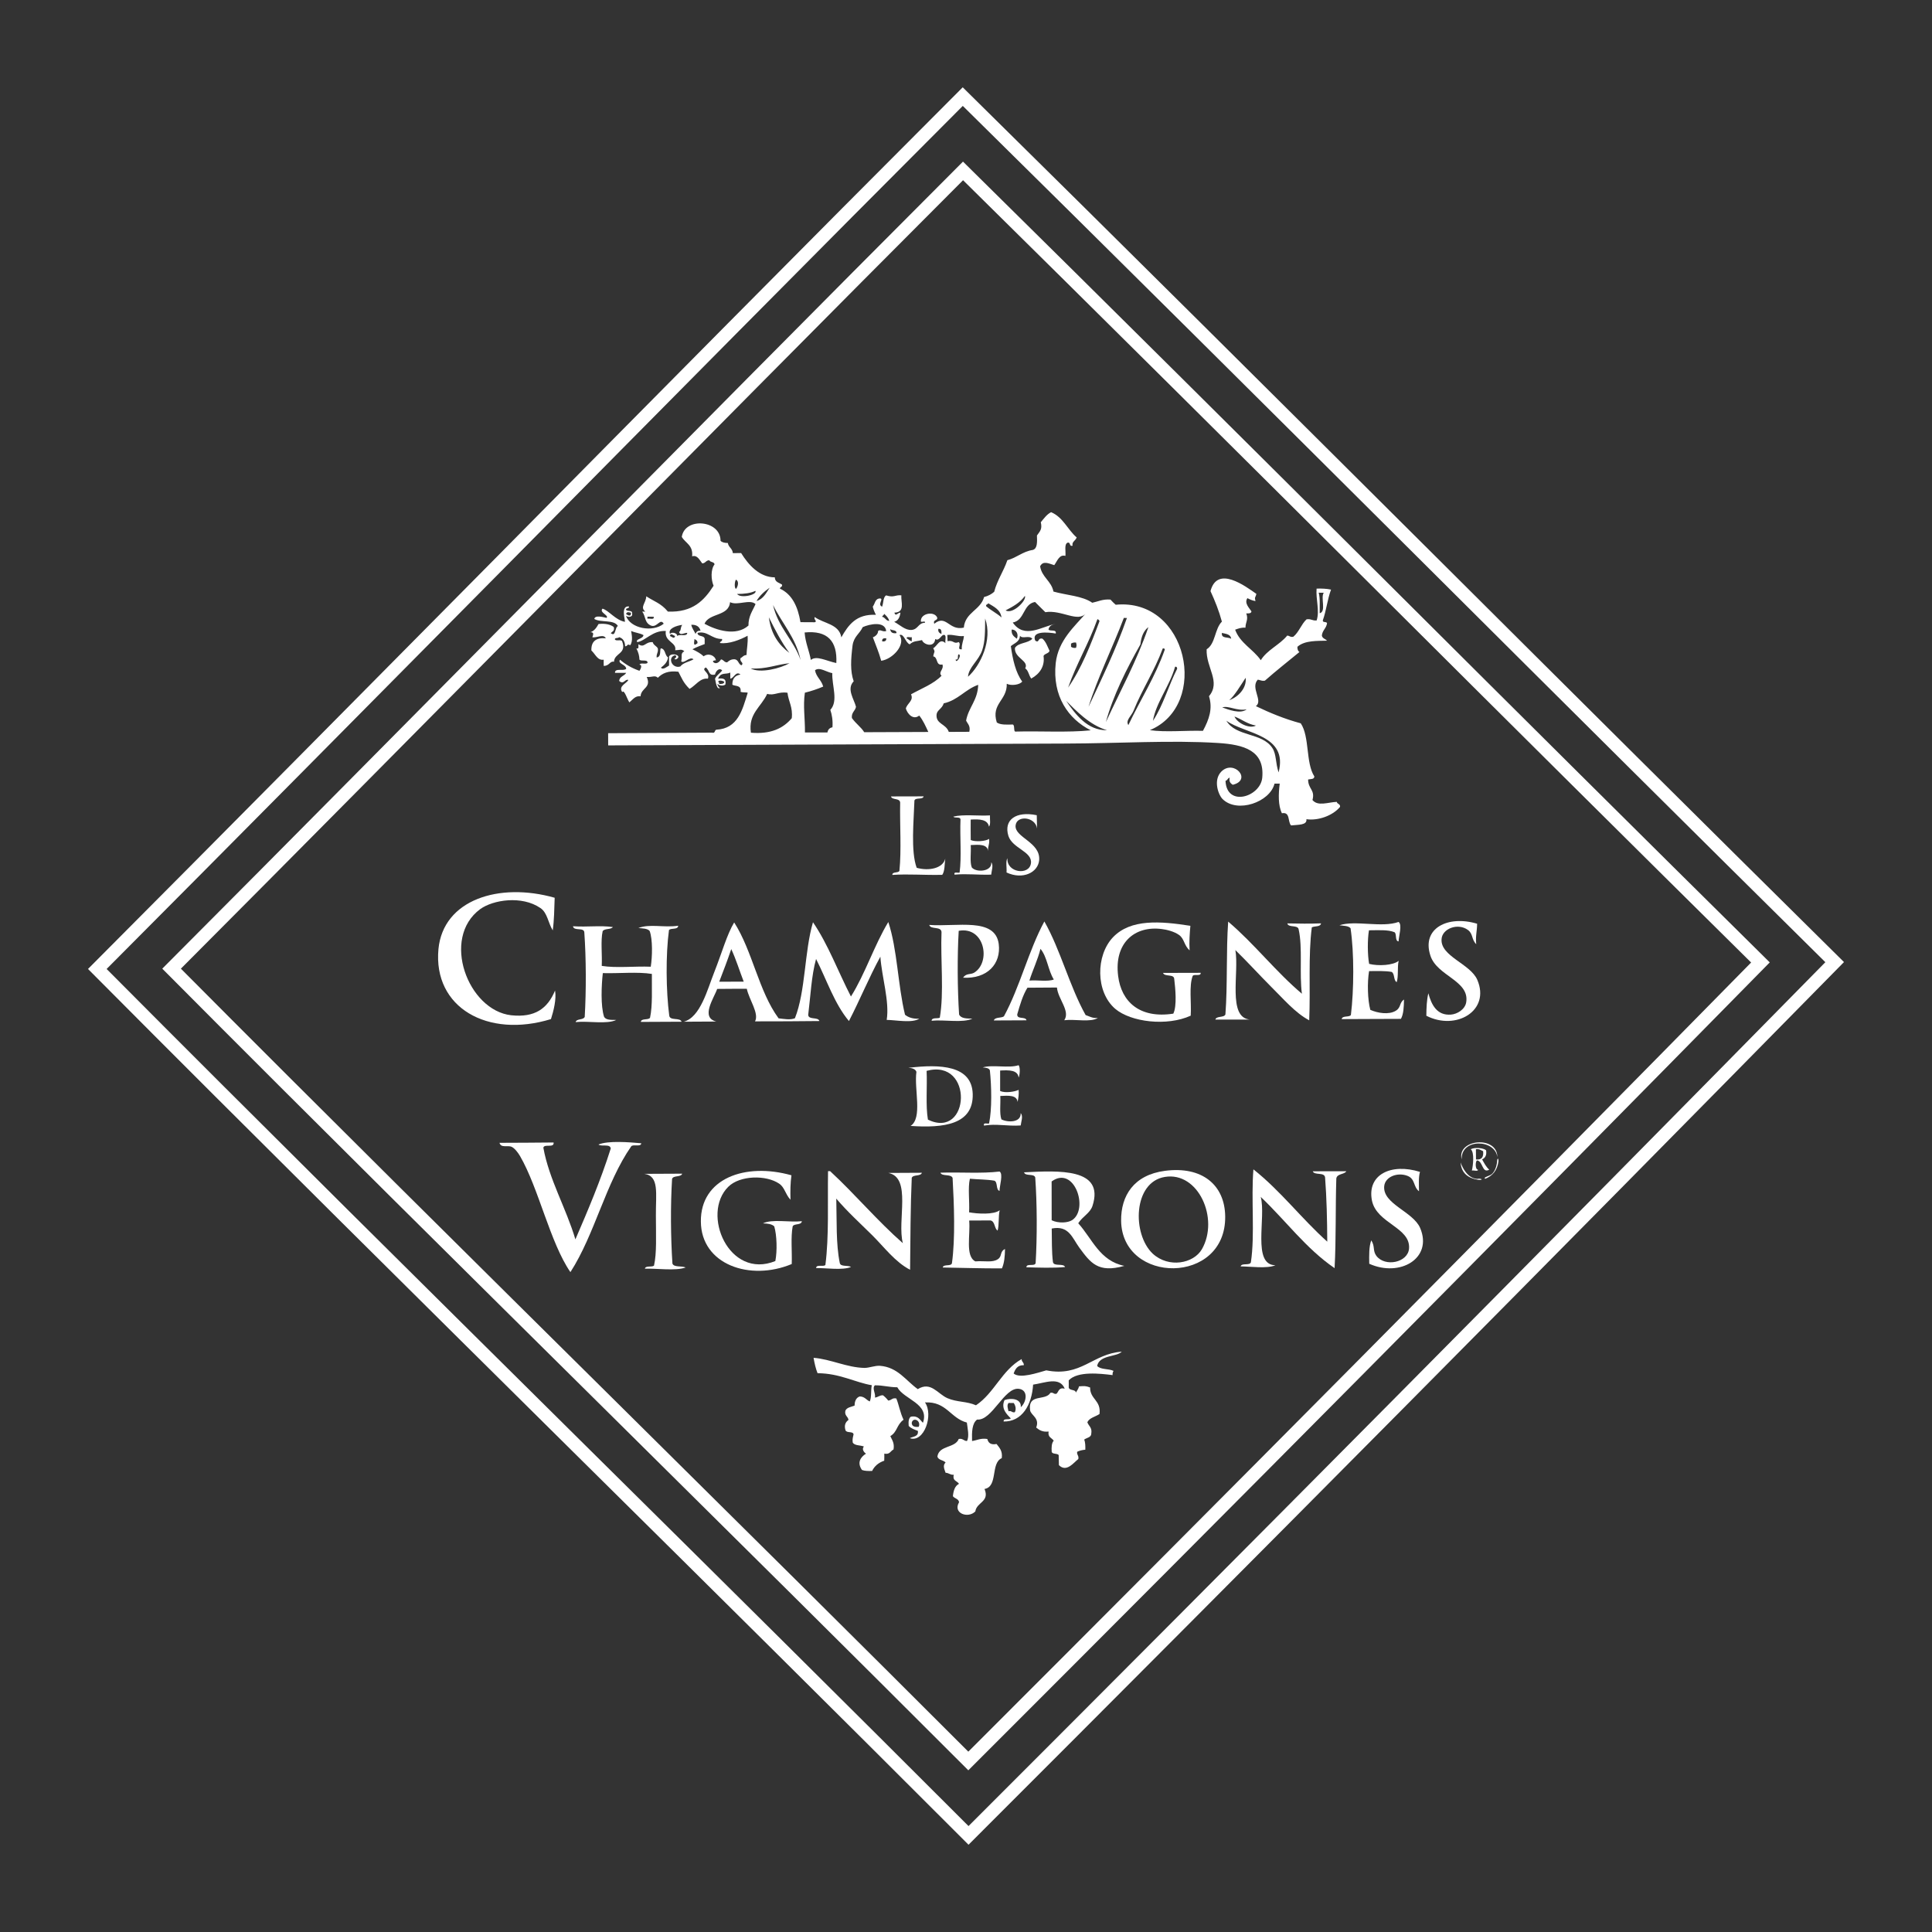 <?xml version="1.0" encoding="utf-8"?>
<!-- Generator: Adobe Illustrator 15.0.0, SVG Export Plug-In . SVG Version: 6.00 Build 0)  -->
<!DOCTYPE svg PUBLIC "-//W3C//DTD SVG 1.1//EN" "http://www.w3.org/Graphics/SVG/1.1/DTD/svg11.dtd">
<svg version="1.1" id="Calque_1" xmlns="http://www.w3.org/2000/svg" xmlns:xlink="http://www.w3.org/1999/xlink" x="0px" y="0px"
	 width="100px" height="100px" viewBox="0 0 100 100" enable-background="new 0 0 100 100" xml:space="preserve">
<rect x="0" y="0" width="100" height="100" fill="#333333" stroke="none"/>
<g>
	<path fill="none" stroke="#FFFFFF" stroke-width="0.683" stroke-miterlimit="10" d="M5.037,50.154
		c6.984-7.009,13.947-14.052,20.914-21.085C33.895,21.035,41.85,12.993,49.832,5c8.064,7.95,16.086,15.933,24.109,23.921
		c6.996,6.972,14.004,13.941,21.021,20.879C79.885,65.134,64.801,80.34,50.131,95c-6.584-6.587-13.195-13.137-19.807-19.68
		C22.016,67.089,13.422,58.586,5.037,50.154z"/>
	<path fill="none" stroke="#FFFFFF" stroke-width="0.683" stroke-miterlimit="10" d="M8.881,50.138
		c6.391-6.409,12.754-12.849,19.129-19.281c7.262-7.347,14.537-14.702,21.836-22.011c7.375,7.272,14.711,14.571,22.047,21.876
		c6.398,6.377,12.807,12.748,19.227,19.095c-13.789,14.023-27.584,27.926-41,41.331c-6.018-6.018-12.066-12.01-18.111-17.994
		C24.41,65.626,16.549,57.852,8.881,50.138z"/>
	<g>
		<path fill="#FFFFFF" d="M56.176,75.036c0.006-0.198-0.002-0.387-0.057-0.525c0.137-0.102,0.369-0.102,0.367-0.32
			c0.049-0.314-0.146-0.383-0.205-0.579c0.113-0.231,0.412-0.277,0.629-0.423c0.09-0.717-0.492-0.755-0.486-1.373
			c-0.238-0.088-0.283-0.075-0.574-0.059c-0.029,0.139-0.109,0.219-0.16,0.322c-0.029-0.179-0.332-0.087-0.373-0.259
			c0-0.124,0.004-0.245,0-0.374c0.463-0.488,1.639-0.35,2.27-0.271c-0.006-0.094,0.008-0.158,0.051-0.217
			c-0.246-0.125-0.674-0.055-0.85-0.258c0.117-0.578,1.018-0.457,1.273-0.738c-1.514,0.108-2.1,1.326-3.906,0.967
			c-0.43,0.119-1.365,0.449-1.689,0.163c0.086-0.23,0.191-0.437,0.525-0.429c0.016-0.152-0.117-0.163-0.109-0.318
			c-1.023,0.57-1.412,1.756-2.365,2.392c-0.494-0.216-0.977-0.151-1.479-0.368c-0.508-0.223-0.855-0.887-1.533-0.468
			c-0.619-0.438-1.031-1.136-1.959-1.207c-0.26-0.017-0.539,0.105-0.793,0.109c-0.91-0.014-1.773-0.46-2.643-0.522
			c0.051,0.291,0.113,0.563,0.207,0.796c1.145,0.005,1.961,0.482,2.807,0.622c-0.055,0.258-0.006,0.621-0.105,0.841
			c-0.18-0.075-0.26-0.261-0.525-0.259c-0.223,0.078-0.26,0.325-0.262,0.474c-0.182,0.071-0.408,0.091-0.477,0.269
			c-0.051,0.261,0.143,0.286,0.162,0.473c-0.172,0.121-0.227,0.299-0.154,0.533c0.059,0.159,0.387,0.035,0.418,0.211
			c-0.027,0.128-0.07,0.237-0.045,0.42c0.088,0.172,0.395,0.135,0.58,0.211c-0.125,0.132,0.006,0.309,0.109,0.369
			c-0.289,0.18-0.475,0.471-0.209,0.844c0.141,0.055,0.32,0.057,0.525,0.051c0.125-0.258,0.34-0.433,0.627-0.53
			c0.006-0.124,0.004-0.245,0.004-0.366c0.293,0.059,0.314-0.138,0.477-0.215c0.057-0.34-0.078-0.491-0.166-0.692
			c0.365-0.212,0.32-0.583,0.684-0.847c-0.189-0.404-0.225-0.726-0.373-1.101c-0.221-0.048-0.242,0.097-0.42,0.108
			c-0.078-0.102-0.164-0.189-0.27-0.273c-0.184-0.008-0.256,0.106-0.416,0.117c0.043-0.23-0.164-0.471-0.006-0.633
			c0.42-0.006,0.738,0.102,1.162,0.101c0.346,0.64,1.678,0.837,1.328,1.839c-0.162-0.152-0.244-0.389-0.633-0.314
			c-0.111,0.088-0.125,0.266-0.105,0.474c0.115,0.13,0.303,0.193,0.475,0.259c0.041,0.308-0.248,0.282-0.416,0.376
			c0.734,0.256,1.238-1.202,0.783-1.851c1.121-0.055,1.316,0.822,2.168,1.043c0.029,0.266,0.141,0.714,0.006,0.955
			c-0.174,0-0.207-0.148-0.426-0.106c-0.188,0.485-1.021,0.317-1.105,0.912c0.049,0.189,0.309,0.174,0.424,0.308
			c-0.162,0.15-0.061,0.348,0,0.53c0.174,0.007,0.236,0.118,0.424,0.104c-0.08,0.324,0.18,0.313,0.27,0.469
			c-0.215,0.109-0.285,0.352-0.316,0.639c0.088,0.127,0.295,0.127,0.32,0.313c-0.338,0.57,0.463,0.861,0.842,0.475
			c0.064-0.485,0.754-0.49,0.475-1.162c0.711-0.118,0.303-1.344,0.893-1.595c0.049-0.378-0.123-0.542-0.27-0.733
			c-0.311,0.063-0.43-0.069-0.479-0.259c-0.338-0.055-0.527,0.068-0.789,0.106c-0.014-0.473-0.002-0.917,0.262-1.111
			c0.773,0.072,1.404-1.677,2.156-1.592c0.52,0.062,0.393,0.705,0.104,0.953c0.043-0.437-0.488-0.498-0.842-0.369
			c-0.201,0.449,0.127,0.739,0.326,0.951c-0.096,0.091-0.391-0.031-0.371,0.158c0.953,0.016,1.461-0.858,1.525-1.909
			c0.6-0.084,1.373-0.435,1.637,0.21c-0.309-0.082-0.309,0.151-0.424,0.261c-0.158,0.04-0.154-0.087-0.318-0.046
			c-0.26,0.438-1.174,0.018-1.051,0.899c0.037,0.265,0.512,0.399,0.316,0.897c0.156,0.129,0.318,0.242,0.643,0.208
			c-0.055,0.299,0.164,0.324,0.264,0.472c-0.113,0.129-0.119,0.341-0.104,0.584c0.049,0.125,0.283,0.063,0.361,0.16
			c0.004,0.17,0.004,0.346,0.012,0.523c0.391,0.385,0.742-0.111,1.004-0.317c0.039-0.183-0.088-0.206-0.059-0.376
			C55.879,75.084,56.006,75.052,56.176,75.036z M47.191,73.644c0.061-0.308,0.492-0.131,0.365,0.206
			C47.352,73.875,47.191,73.834,47.191,73.644z M52.201,73.046c-0.027-0.12-0.102-0.319,0.004-0.429
			c0.084,0.002,0.172,0.002,0.264,0.002c0.09,0.125,0.141,0.307,0.059,0.477C52.363,73.131,52.371,73.002,52.201,73.046z"/>
	</g>
	<path fill="#FFFFFF" d="M69.191,41.504c-0.459,0.02-0.977,0.246-1.258-0.096c0.146-0.53-0.225-0.563-0.225-1.062
		c0.135-0.031,0.322,0,0.322-0.159c-0.453-0.698-0.238-2.059-0.703-2.748c-0.842-0.227-1.596-0.54-2.322-0.889
		c0.389-0.284-0.299-0.947,0.098-1.371c0.125,0.013,0.197,0.085,0.369,0.051c0.576-0.511,1.191-0.99,1.787-1.482
		c-0.074-0.046-0.109-0.13-0.105-0.27c0.379-0.344,1.061-0.3,1.531-0.316c-0.078-0.095-0.24-0.111-0.266-0.268
		c0.027-0.271,0.227-0.367,0.268-0.633c-0.02-0.109-0.238-0.011-0.217-0.156c0.176-0.487,0.238-1.091,0.424-1.587
		c-0.221-0.049-0.475-0.059-0.748-0.052c-0.045,0.563,0.168,1.139,0.004,1.647c-0.227,0.026-0.293-0.098-0.525-0.056
		c-0.273,0.255-0.391,0.664-0.684,0.901c-0.162,0.036-0.193-0.059-0.316-0.059c-0.398,0.485-1.035,0.735-1.367,1.273
		c-0.395-0.573-1.066-0.871-1.328-1.579c0.156-0.055,0.305-0.119,0.535-0.105c0-0.29,0.164-0.411,0.041-0.74
		c0.135,0.005,0.258,0.005,0.268-0.105c-0.098-0.16-0.387-0.418-0.209-0.683c0.123,0.063,0.252,0.126,0.418,0.152
		c-0.061-0.228,0-0.165,0.047-0.373c-0.57-0.399-2.023-1.491-2.375-0.143c0.23,0.499,0.438,1.015,0.59,1.579
		c-0.377,0.372-0.328,1.149-0.789,1.432c-0.043,0.943,0.752,1.674,0.121,2.429c0.203,0.639,0.006,1.202-0.313,1.792
		c-0.896-0.027-1.938,0.083-2.748-0.036c3.111-1.292,1.971-6.857-1.768-6.491c-0.096-0.08-0.18-0.169-0.27-0.267
		c-0.4-0.033-0.637,0.101-0.943,0.164c-0.508-0.357-1.334-0.388-2.008-0.579c-0.111-0.553-0.6-0.737-0.691-1.308
		c0.154-0.308,0.449-0.143,0.732-0.059c0.158-0.217,0.264-0.572,0.578-0.479c0.025-0.243-0.07-0.592,0.105-0.683
		c0.186-0.047,0.068,0.209,0.266,0.156c-0.047-0.207,0.129-0.231,0.213-0.427c-0.475-0.408-0.707-1.052-1.326-1.309
		c-0.229,0.119-0.369,0.328-0.533,0.52c0.086,0.367-0.045,0.464-0.199,0.687c0.012,0.332,0.029,0.672-0.211,0.747
		c-0.529,0.081-0.83,0.402-1.32,0.532c-0.197,0.58-0.525,1.024-0.682,1.635c-0.137,0.123-0.309,0.216-0.523,0.271
		c-0.189,0.688-0.977,0.786-1.049,1.584c-0.777,0.177-0.904-0.709-1.531-0.199c-0.078-0.233,0.174-0.14,0.156-0.317
		c-0.146-0.354-0.84-0.231-0.848,0.156c-0.037,0.14,0.252-0.037,0.211,0.108c-0.354,0.009-0.342,0.336-0.688,0.371
		c-0.328,0.028-0.609-0.261-0.904-0.419c0.211-0.057,0.293-0.245,0.324-0.476c-0.145-0.001-0.244,0.226-0.314,0
		c0.576-0.017,0.332-0.549,0.361-0.896c-0.334-0.033-0.361,0.135-0.791,0.002c-0.158,0.103-0.131,0.397-0.205,0.584
		c-0.264-0.104,0.105-0.424-0.109-0.424c-0.264,0.005-0.252,0.271-0.375,0.424c0.039,0.165,0.096,0.292,0.164,0.422
		c-1.029-0.05-1.434,0.542-1.791,1.165c-0.115-0.695-0.91-0.707-1.377-1.05c-0.068,0.138,0.158,0.219,0,0.27
		c-0.244-0.004-0.486-0.004-0.738-0.004c-0.135-0.799-0.426-1.439-1.063-1.736c0-0.104,0.146-0.071,0.104-0.213
		c-0.145-0.095-0.365-0.119-0.369-0.371c-0.799-0.003-1.367-0.651-1.744-1.258c-0.145,0-0.283,0.005-0.428,0.005
		c-0.02-0.246-0.225-0.301-0.26-0.525c-0.166,0-0.297-0.032-0.377-0.112c0.006-1.084-1.85-1.239-2.006-0.204
		c0.188,0.326,0.596,0.426,0.535,1.007c0.264-0.087,0.381,0.184,0.523,0.364c0.178-0.002,0.186-0.168,0.371-0.159
		c0.043,0.112,0.256,0.068,0.266,0.212c-0.203,0.259-0.184,0.789-0.049,1.106c-0.484,0.757-1.082,1.39-2.365,1.336
		c-0.359-0.436-0.727-0.529-1.119-0.791c-0.012,0.352-0.344,0.56-0.047,0.793c-0.053,0-0.104-0.003-0.162,0
		c0.188,0.243,0.109,0.6,0.479,0.732c0.303,0.088,0.451-0.408,0.633-0.106c-0.568,0.468-1.744,0.245-1.953-0.414
		c0.08,0.084,0.357,0.093,0.318-0.103c0.031-0.217-0.264-0.091-0.318-0.212c0-0.099,0.17-0.042,0.158-0.163
		c-0.453-0.055-0.189,0.718-0.213,0.795c-0.49-0.089-0.836-0.593-1.16-0.682c-0.186,0.196,0.344,0.342,0.211,0.477
		c-0.127-0.024-0.6-0.171-0.635,0.056c0.332,0.203,1.029,0.016,1.221,0.368c-0.162,0.051-0.102,0.591-0.371,0.364
		c0.074-0.078,0.213-0.107,0.158-0.315c-0.178-0.135-0.445-0.192-0.789-0.156c-0.102,0.179-0.209,0.354-0.426,0.427
		c0.211-0.012,0.148,0.132,0.104,0.261c0.234,0.035,0.584-0.189,0.697,0.051c-0.5-0.042-0.762,0.157-0.746,0.631
		c0.213,0.198,0.32,0.531,0.637,0.477c-0.004,0.107,0,0.212,0.002,0.322c0.305,0,0.314-0.267,0.531-0.215
		c0.021-0.463,0.676-0.396,0.42-1.062c-0.051-0.109-0.336,0.02-0.375-0.104c0.008-0.096,0.176-0.035,0.219-0.107
		c0.199,0.06,0.305,0.212,0.313,0.476c0.176-0.024,0.064-0.146,0.264-0.059c0.16-0.229,0.064-0.592,0.047-0.737
		c0.195,0.09,0.453,0.109,0.639,0.214c-0.02,0.202-0.438,0.199-0.324,0.363c0.422-0.06,0.799-0.615,1.48-0.577
		c-0.092,0.566,0.582,0.585,0.484,0.995c0.275-0.001,0.307-0.08,0.475,0.055c-0.223,0.115-0.096,0.25-0.162,0.527
		c0.162,0.128,0.439-0.284,0.637-0.109c-0.223,0.128-0.533,0.167-0.684,0.371c-0.439,0.129-0.682-0.482-0.266-0.584
		c0.193,0.122-0.203,0.216,0.051,0.213c0.369-0.197-0.258-0.38-0.367-0.146c-0.004,0.153,0,0.308,0,0.467
		c-0.096,0.053-0.316,0.249-0.42,0.109c0.164-0.134,0.33-0.263,0.367-0.532c-0.176-0.1-0.123-0.441-0.371-0.467
		c-0.076,0.077,0.043,0.438-0.219,0.473c-0.02-0.207,0.1-0.261,0.059-0.476c-0.072-0.123-0.223-0.16-0.262-0.317
		c-0.393-0.032-0.424,0.322-0.74,0.108c-0.012,0.099,0.049,0.268-0.107,0.212c0.109,0.224,0.15,0.367,0.16,0.582
		c0.084,0.113,0.418-0.031,0.42,0.159c-0.051,0.117-0.377-0.025-0.416,0.106c0.158,0.003,0.061,0.231-0.004,0.316
		c-0.385-0.134-0.725-0.329-1.006-0.575c-0.139,0.219,0.311,0.236,0.32,0.471c-0.129,0.14-0.594-0.06-0.58,0.209
		c0.193,0,0.391,0,0.58,0c-0.092,0.168-0.35,0.179-0.363,0.421c0.24,0.209,0.299-0.121,0.473-0.052
		c-0.094,0.192-0.533,0.313-0.313,0.631c0.098-0.169,0.258,0.38,0.367,0.529c0.217-0.183,0.309-0.348,0.58-0.315
		c0.025-0.441,0.576-0.432,0.318-1.001c0.299,0.023,0.422-0.106,0.576,0.043c0.229-0.231,0.535-0.38,1.063-0.313
		c0.182,0.34,0.24,0.551,0.578,0.888c0.318-0.175,0.547-0.58,0.951-0.528c0.117-0.328-0.381-0.435-0.111-0.582
		c0.219,0.162,0.123,0.447,0.479,0.367c0.021-0.139,0.199-0.388,0.369-0.214c-0.111,0.16-0.287,0.244-0.369,0.429
		c0.039,0.175,0.09,0.608,0.264,0.471c-0.1-0.013-0.109-0.145-0.156-0.204c0.127,0.08,0.262,0.129,0.424,0.043
		c0.068-0.296-0.098-0.351-0.375-0.312c0.146-0.361,0.432-0.199,0.631-0.317c0.004,0.1,0.006,0.208,0.004,0.317
		c0.193-0.025,0.285-0.417,0.525-0.212c-0.268,0.044-0.428,0.195-0.42,0.528c0.164,0.089,0.471,0.004,0.426,0.367
		c0.158,0.049,0.32,0.013,0.369,0.049c-0.281,0.896-0.504,1.853-1.627,1.911c-0.098,0.02-0.047,0.2-0.215,0.153
		c-1.793,0.012-3.586,0.019-5.383,0.028c0,0.207-0.002,0.424,0.002,0.631c6.951-0.029,16.053-0.064,23.66-0.095
		c2.76-0.006,5.475-0.184,7.918-0.029c1.326,0.085,2.406,0.387,2.277,1.794c-0.094,0.998-1.846,1.543-1.902,0.163
		c0.109-0.021,0.109-0.143,0.215-0.163c-0.043,0.227,0.055,0.297,0.16,0.369c1.018-0.244,0.066-1.327-0.586-0.689
		c-0.451,0.452-0.148,1.23,0.061,1.429c0.76,0.752,2.455,0.157,2.686-0.799c0.09,0.002,0.182-0.003,0.27-0.003
		c-0.068,0.538-0.086,1.131,0.113,1.535c0.445-0.083,0.291,0.441,0.475,0.631c0.377-0.043,0.838-0.008,0.793-0.323
		c0.607,0.09,1.371-0.184,1.742-0.639C69.381,41.605,69.209,41.623,69.191,41.504z M68.518,30.682
		c-0.176,0.24,0.143,0.98-0.211,1.058c-0.008-0.367,0.031-0.771-0.051-1.062C68.342,30.678,68.434,30.678,68.518,30.682z
		 M33.51,32.026c0.004-0.03,0.002-0.068,0.002-0.105c0.107,0,0.213-0.003,0.322,0.002C33.881,32.106,33.621,31.993,33.51,32.026z
		 M32.66,31.717c0.014,0.236-0.18,0.129-0.26,0.055C32.48,31.646,32.527,31.688,32.66,31.717z M34.674,32.921
		c0.039-0.184,0.164-0.035,0.268,0C34.9,33.103,34.779,32.954,34.674,32.921z M35.051,32.924c0.016-0.163-0.295-0.235-0.371-0.108
		c-0.131-0.283,0.336-0.435,0.631-0.473c-0.115,0.179-0.037,0.267-0.16,0.369c0.047,0.206,0.27,0.036,0.42,0.044
		C35.566,32.983,35.154,32.793,35.051,32.924z M37.488,35.291c-0.01,0.11-0.135,0.113-0.268,0.109
		c0.008-0.07-0.008-0.101-0.049-0.109C37.193,35.172,37.447,35.247,37.488,35.291z M39.838,30.42
		c-0.184,0.273-0.326,0.588-0.68,0.687C39.322,30.826,39.564,30.611,39.838,30.42z M40.857,33.794
		c-0.551-0.416-0.951-0.975-1.061-1.842C40.115,32.596,40.447,33.238,40.857,33.794z M39.1,30.582
		c0.113,0.203-0.768,0.413-0.949,0.161C38.523,30.743,38.855,30.703,39.1,30.582z M38.094,30.003c0.176,0.088,0.098,0.367,0,0.479
		C37.992,30.42,38.031,30.071,38.094,30.003z M36.26,32.651c-0.168-0.022-0.217,0.067-0.26,0.159
		c-0.072-0.159-0.18-0.285-0.221-0.472C36.051,32.325,36.211,32.443,36.26,32.651z M36.102,33.288
		c-0.197,0.169-0.195,0.055-0.156-0.21C36.023,33.12,36.113,33.153,36.102,33.288z M38.639,33.904
		c-0.158,0.004-0.207,0.116-0.313,0.163c-0.051,0.207,0.205,0.224,0.053,0.37c-0.168-0.052-0.15-0.308-0.375-0.313
		c-0.178,0-0.273,0.077-0.369,0.159c-0.154,0.002-0.176-0.135-0.316-0.153c-0.084,0.148-0.281,0.292-0.418,0.113
		c0.006-0.067,0.096-0.053,0.156-0.067c-0.057-0.267-0.408-0.385-0.635-0.205c-0.156-0.148-0.367-0.263-0.582-0.364
		c0.172-0.105,0.551-0.236,0.635-0.271c-0.008-0.088,0.004-0.177,0-0.262c-0.021-0.214-0.365-0.089-0.373-0.317
		c0.527-0.119,0.713,0.317,1.27,0.317c0.035,0.138-0.105,0.102-0.107,0.208c0.461,0.066,1.055-0.171,1.43-0.376
		C38.723,33.293,38.65,33.568,38.639,33.904z M36.465,32.285c0.242-0.571,1.256-0.371,1.322-1.117
		c0.387,0.196,1.02-0.175,1.32,0.099c-0.148,0.347-0.371,0.616-0.367,1.112C38.094,32.954,37.064,32.616,36.465,32.285z
		 M40.865,34.328c-0.459,0.263-1.52,0.541-2.008,0.271C39.662,34.646,40.176,34.396,40.865,34.328z M38.867,37.925
		c-0.15-0.987,0.533-1.329,0.842-2.011c0.369,0.108,0.57-0.129,1.051-0.057c0.051,0.457,0.285,0.74,0.221,1.319
		C40.543,37.691,39.914,38.011,38.867,37.925z M40.012,31.313c0.467,0.958,1.174,1.683,1.426,2.846
		C41.068,33.107,40.273,32.477,40.012,31.313z M43.088,37.645c-0.143,0.024-0.232,0.112-0.26,0.268c-0.391-0.004-0.77,0-1.164,0
		c0.008-0.748-0.105-1.361-0.004-2.059c0.336-0.082,0.654-0.19,0.949-0.317c-0.094-0.343-0.361-0.492-0.424-0.844
		c0.234-0.189,0.592,0.098,0.895,0.149c-0.029,0.636,0.326,1.439-0.102,1.902C43.063,37,43.113,37.286,43.088,37.645z
		 M41.969,34.159c-0.088-0.491-0.281-0.88-0.322-1.422c1.186-0.119,1.699,0.448,1.641,1.582
		C42.781,34.216,42.26,33.911,41.969,34.159z M60.93,34.615c-0.447,0.868-0.729,1.91-1.254,2.696c0.156-0.943,0.867-1.8,1.146-2.799
		C60.914,34.496,60.924,34.555,60.93,34.615z M59.027,33.355c0.041-0.396,0.164-0.705,0.414-0.896
		c-0.604,1.762-1.453,3.294-2.201,4.917C57.602,36.019,58.338,34.571,59.027,33.355z M58.17,31.983
		c0.053,0.005,0.111,0.003,0.16,0.003c-0.568,1.628-1.287,3.101-1.988,4.6C56.795,35.113,57.592,33.513,58.17,31.983z
		 M56.803,32.046c0.045,0.02,0.094,0.048,0.107,0.105c-0.457,1.229-0.934,2.447-1.625,3.439
		C55.723,34.34,56.361,33.297,56.803,32.046z M55.436,33.477c0.002-0.055,0-0.105,0-0.163c0.061-0.039,0.141-0.072,0.262-0.055
		c0.031,0.168,0.033,0.105,0,0.271C55.572,33.552,55.496,33.521,55.436,33.477z M53.049,30.843c0.102,0.23-0.635,0.978-1,0.751
		C52.432,31.396,52.807,31.19,53.049,30.843z M51.145,31.221c0.295,0.184,0.633,0.323,0.693,0.737
		c-0.244-0.215-0.551-0.368-0.795-0.579C51.014,31.261,51.143,31.303,51.145,31.221z M49.891,32.921
		c-0.016,0.248-0.125,0.404-0.109,0.688c-0.291,0.021,0.002-0.249-0.162-0.375c-0.264,0.119-0.246-0.109-0.576-0.049
		c-0.002-0.108-0.002-0.215-0.01-0.32C49.379,32.83,49.551,32.958,49.891,32.921z M49.467,34.132
		c0.193,0.052,0.055-0.23,0.164-0.268C49.801,33.94,49.463,34.393,49.467,34.132z M48.729,32.815
		c-0.092-0.045-0.188-0.093-0.162-0.267C48.732,32.532,48.734,32.665,48.729,32.815z M47.195,32.979
		c0,0.073-0.004,0.139-0.004,0.217c-0.113-0.036-0.168-0.109-0.266-0.16C46.926,32.921,47.115,33.01,47.195,32.979z M46.402,32.77
		c-0.199,0.032-0.313-0.04-0.324-0.208C46.166,32.651,46.414,32.585,46.402,32.77z M45.764,31.771
		c0.113,0.103,0.221,0.204,0.262,0.367c-0.184-0.008-0.203-0.186-0.371-0.215C45.676,31.862,45.75,31.849,45.764,31.771z
		 M44.732,37.899c-0.16-0.262-0.416-0.424-0.639-0.735c-0.029-0.299,0.172-0.359,0.213-0.579c-0.096-0.391-0.504-0.928-0.119-1.32
		c-0.186-0.53-0.148-1.122-0.059-1.854c0.068-0.473,0.359-0.595,0.527-0.951c0.348-0.16,1.154-0.328,1.215,0.204
		c-0.205,0.059-0.305-0.116-0.424,0.002c0.014,0.107-0.094,0.259-0.266,0.321c0.18,0.488,0.291,0.718,0.432,1.215
		c0.592-0.084,1.289-0.835,0.947-1.33c0.229-0.104,0.307,0.402,0.529,0.477c0.203-0.187,0.375-0.151,0.637-0.218
		c0.057,0.223,0.635,0.431,0.682-0.056c0.219,0.139,0.307-0.251,0.475-0.211c0.119,0.039,0.021,0.297,0.055,0.425
		c-0.301-0.285-0.42,0.152-0.635,0.263c0.125,0.223,0.041,0.16,0.002,0.421c0.262,0.044,0.111,0.497,0.477,0.42
		c0.088,0.268-0.242,0.394-0.047,0.583c-0.416,0.43-1.039,0.658-1.58,0.962c0.154,0.327-0.205,0.467-0.268,0.736
		c0.092,0.295,0.389,0.607,0.693,0.364c0.199,0.245,0.334,0.553,0.471,0.848C46.943,37.89,45.836,37.896,44.732,37.899z
		 M45.871,33.038c0.018,0.136-0.074,0.175-0.207,0.162C45.641,33.057,45.732,33.022,45.871,33.038z M50.172,37.878
		c-0.354,0-0.709,0.003-1.063,0.005c-0.146-0.429-0.672-0.396-0.633-0.895c0.02-0.237,0.287-0.3,0.371-0.583
		c0.746-0.166,1.107-0.722,1.785-0.959c-0.027,0.808-0.496,1.154-0.627,1.851C50.086,37.473,50.24,37.563,50.172,37.878z
		 M50.104,35.028c0.033-0.492,0.545-0.823,0.734-1.372c0.154-0.459,0.15-0.991,0.152-1.642
		C51.385,33.117,50.754,34.449,50.104,35.028z M52.541,37.867c-0.084-0.061-0.01-0.292-0.109-0.367
		c-0.316,0.008-0.65,0.028-0.838-0.105c-0.307-0.98,0.543-1.14,0.516-2.003c0.229,0.116,0.684,0.055,0.799-0.117
		c-0.34-0.464-0.49-1.134-0.588-1.831c0.18-0.156,0.455-0.217,0.473-0.539c0.125,0.189,0.463-0.046,0.639,0.156
		c-0.217,0.243-0.729,0.193-0.9,0.476c-0.037,0.532,0.744,0.663,0.531,1.056c0.172,0.111,0.188,0.377,0.314,0.529
		c0.449-0.247,0.711-0.648,0.635-1.168c0.055-0.131,0.268-0.122,0.311-0.266c-0.104-0.22-0.188-0.479-0.369-0.632
		c-0.268-0.052-0.143,0.252-0.369,0.106c-0.223-0.518,0.658-0.44,1.061-0.371c0.047-0.24-0.297-0.096-0.377-0.208
		c0.035-0.186,0.182-0.256,0.361-0.291c-0.709,0.134-1.605,0.803-2.211-0.07c0.633-0.118,0.521-0.954,1.154-1.064
		c0.18,0.173,0.352,0.359,0.533,0.529c0.848-0.14,1.693,0.565,2.109,0.045c-0.588,0.688-1.441,1.407-1.572,2.59
		c-0.182,1.711,0.65,2.89,1.813,3.479C55.256,37.925,53.826,37.83,52.541,37.867z M52.363,32.587
		c0.268-0.002,0.367,0.275,0.268,0.474C52.498,32.952,52.34,32.87,52.363,32.587z M55.182,36.273
		c0.504,0.499,1.205,1.255,2.119,1.523C56.281,37.816,55.662,36.968,55.182,36.273z M58.672,36.787
		c0.445-1.108,1.066-2.021,1.512-3.223c0.066-0.01,0.098,0.004,0.107,0.055c-0.502,1.425-1.266,2.598-1.887,3.91
		C58.242,37.289,58.566,37.052,58.672,36.787z M65.008,37.555c-0.324,0.189-0.973-0.126-1.111-0.468
		C64.279,37.23,64.561,37.479,65.008,37.555z M64.475,35.082c0.063,0.527-0.377,0.993-0.85,1.16
		C63.883,36.035,64.223,35.464,64.475,35.082z M63.725,33.066c-0.148-0.112-0.525,0.006-0.48-0.306
		C63.455,32.81,63.705,32.826,63.725,33.066z M64.527,36.715c-0.324,0.263-0.965,0.008-1.266-0.101
		C63.609,36.511,64.012,36.815,64.527,36.715z M66.18,39.98c-0.164-0.487-0.111-0.947-0.324-1.265
		c-0.535-0.812-1.879-0.569-2.379-1.411C64.43,38,66.691,38.009,66.18,39.98z"/>
	<g>
		<path fill="#FFFFFF" d="M46.592,41.539c-0.023,1.162,0.072,2.454-0.039,3.54c-0.074,0.123-0.367,0.024-0.367,0.207
			c0.855-0.059,1.633,0.018,2.586-0.005c0.137-0.199,0.115-0.551,0.156-0.843c-0.117,0.507-0.844,0.658-1.48,0.479
			c-0.316-0.854-0.148-2.466-0.117-3.483c0.057-0.173,0.436-0.027,0.477-0.215c-0.564,0-1.127,0.001-1.691,0.004
			C46.172,41.424,46.57,41.291,46.592,41.539z"/>
		<path fill="#FFFFFF" d="M53.787,44.523c0.078-0.932-1.273-1.174-1.221-1.791c0.047-0.552,1.025-0.464,1.111,0.149
			c-0.002-0.229-0.006-0.458-0.014-0.686c-1.086-0.224-1.721,0.243-1.469,1.069c0.209,0.656,1.244,0.807,1.168,1.414
			c-0.082,0.656-1.273,0.496-1.217-0.256c-0.102,0.156-0.027,0.499-0.047,0.737C52.943,45.554,53.729,45.158,53.787,44.523z"/>
		<path fill="#FFFFFF" d="M49.715,42.421c-0.037,0.899,0.063,1.933-0.047,2.746c-0.102,0.024-0.318-0.065-0.26,0.105
			c0.635-0.06,1.172,0.02,1.896,0c0.012-0.175,0.135-0.5,0-0.638c0.061,0.479-0.773,0.548-1.004,0.264
			c-0.113-0.284-0.027-0.786-0.055-1.158c0.424-0.022,0.857-0.057,0.898,0.31c-0.023-0.25,0.092-0.356,0.051-0.629
			c-0.174,0.126-0.721,0.164-0.949,0.059c-0.002-0.356-0.006-0.706-0.002-1.059c0.459-0.029,0.879-0.01,0.945,0.364
			c0.1-0.106,0.041-0.383,0.053-0.58c-0.617,0.037-1.375-0.068-1.895,0.063C49.412,42.37,49.711,42.248,49.715,42.421z"/>
		<path fill="#FFFFFF" d="M28.518,52.748c0.129-0.405,0.293-1.033,0.211-1.478c-0.391,0.945-1.053,1.408-2.268,1.28
			c-2.24-0.249-3.645-3.989-1.607-5.493c0.668-0.485,2.156-0.716,3.115-0.059c0.367,0.243,0.4,0.77,0.641,1.158
			c0.074-0.523,0.08-1.115,0.1-1.688c-2.883-0.819-5.771,0.104-6.016,2.657C22.412,52.159,25.244,53.753,28.518,52.748z"/>
		<path fill="#FFFFFF" d="M37.121,51.186c0.51-0.001,1.023-0.012,1.533-0.007c0.121,0.568,0.65,1.279,0.426,1.687
			c1.105,0,2.221-0.004,3.334-0.017c-0.074-0.228-0.549-0.047-0.582-0.311c0.121-0.981,0.168-2.041,0.408-2.902
			c0.551,1.081,0.953,2.323,1.701,3.213c0.564-1.089,1.041-2.259,1.627-3.332c0.074,1.072,0.48,2.305,0.328,3.273
			c0.479,0.005,1.311,0.18,1.688-0.063c-0.332,0.017-0.563-0.063-0.74-0.203c-0.371-1.515-0.396-3.386-0.865-4.8
			c-0.729,1.204-1.193,2.675-1.934,3.855c-0.662-1.282-1.18-2.697-1.965-3.844c-0.449,1.528-0.377,3.562-0.934,4.968
			c-0.246,0.105-0.59,0.033-0.846,0.006c-1.029-1.396-1.352-3.488-2.299-4.964c-0.379,0.635-0.619,1.531-1.039,2.597
			c-0.342,0.86-0.711,2.323-1.574,2.542c0.559-0.004,1.121-0.004,1.688-0.009C36.236,52.667,36.963,51.655,37.121,51.186z
			 M37.85,49.125c0.248,0.532,0.428,1.124,0.645,1.686c-0.426,0-0.846,0.002-1.268,0.002C37.441,50.259,37.656,49.699,37.85,49.125z
			"/>
		<path fill="#FFFFFF" d="M51.439,52.819c0.566,0,1.127-0.008,1.693-0.008c-0.047-0.217-0.502-0.024-0.479-0.312
			c0.143-0.497,0.285-0.983,0.527-1.375c0.508,0,1.02-0.006,1.527-0.01c0.055,0.6,0.703,1.216,0.379,1.693
			c0.551-0.07,1.365,0.123,1.738-0.118c-0.287,0.025-0.432-0.085-0.633-0.15c-0.836-1.498-1.293-3.359-2.135-4.845
			c-0.818,1.51-1.266,3.394-2.094,4.912C51.822,52.707,51.5,52.631,51.439,52.819z M53.855,49.112
			c0.348,0.408,0.393,1.119,0.691,1.587c-0.313,0.123-0.859,0.018-1.264,0.055C53.457,50.196,53.705,49.702,53.855,49.112z"/>
		<path fill="#FFFFFF" d="M61.631,52.571c0.043-0.688-0.096-1.54,0.104-2.061c0.086-0.108,0.432,0.042,0.412-0.157
			c-0.646,0-1.293,0.001-1.949,0.005c0.086,0.219,0.568,0.039,0.58,0.312c0.059,0.491,0.148,1.395-0.047,1.796
			c-1.748,0.271-2.691-0.626-2.855-1.94c-0.223-1.724,0.861-2.625,2.262-2.438c0.227,0.027,0.629,0.116,0.898,0.311
			c0.271,0.201,0.244,0.527,0.537,0.793c-0.025-0.463,0.004-0.864,0.041-1.272c-1.559-0.243-3.09-0.367-4.008,0.595
			c-0.891,0.94-0.904,2.822,0.117,3.701C58.535,52.905,60.402,53.133,61.631,52.571z"/>
		<path fill="#FFFFFF" d="M63.943,49.176c0.617,0.599,1.223,1.27,1.854,1.902c0.631,0.62,1.234,1.344,1.967,1.733
			c0.07-1.583-0.055-3.354,0.135-4.811c0.152-0.08,0.449-0.012,0.477-0.207c-0.674,0.024-1.064,0.013-1.744,0.002
			c0.053,0.243,0.553,0.052,0.588,0.319c0.209,0.938,0.029,2.287,0.166,3.321c-1.365-1.152-2.455-2.577-3.816-3.733
			c-0.109,1.535-0.027,3.273-0.143,4.806c-0.08,0.181-0.467,0.063-0.521,0.266c0.598,0,1.197,0,1.793-0.002
			C63.523,52.681,64.148,50.346,63.943,49.176z"/>
		<path fill="#FFFFFF" d="M76.465,50.717c-0.359-0.835-1.916-1.218-1.85-2.106c0.027-0.542,0.844-0.861,1.365-0.476
			c0.275,0.2,0.178,0.496,0.43,0.735c-0.047-0.411,0.045-0.688,0.045-1.058c-1.504-0.452-2.881,0.227-2.42,1.643
			c0.334,1.068,2.043,1.295,1.855,2.428c-0.063,0.365-0.461,0.608-0.793,0.633c-0.729,0.056-1.01-0.523-1.166-1.104
			c-0.084,0.344-0.1,0.744-0.104,1.163C75.365,53.364,77.152,52.317,76.465,50.717z"/>
		<path fill="#FFFFFF" d="M69.922,52.536c-0.092,0.132-0.445,0.015-0.477,0.213c1.025-0.001,2.045-0.012,3.066-0.012
			c0.139-0.245,0.152-0.619,0.16-1.002c-0.258,0.178-0.139,0.408-0.426,0.582c-0.357,0.219-0.941,0.121-1.318-0.047
			c-0.141-0.52-0.162-1.423-0.064-2.005c0.404-0.005,0.832-0.018,1.168,0.041c0.17,0.094,0.09,0.444,0.262,0.53
			c0.102-0.303,0.023-0.783,0.102-1.105c-0.283,0.24-1.061,0.28-1.529,0.159c-0.086-0.461-0.09-1.274-0.008-1.738
			c0.473,0,0.98-0.042,1.322,0.1c0.129,0.096,0.008,0.451,0.209,0.476c0.01-0.268,0.203-0.879,0-1.008
			c-0.865,0.313-2.252-0.103-3.061,0.173c0.211,0.028,0.465,0.022,0.576,0.152C70.096,49.322,70.08,51.254,69.922,52.536z"/>
		<path fill="#FFFFFF" d="M30.244,48.257c0.096,1.339,0.1,3.041,0.021,4.377c-0.076,0.175-0.422,0.079-0.471,0.269
			c0.668-0.07,1.613,0.127,2.107-0.112c-0.262,0-0.537,0.012-0.633-0.159c-0.184-0.56-0.139-1.631-0.066-2.264
			c0.832,0.024,1.795-0.077,2.539,0.042c-0.01,0.781,0.043,1.625-0.096,2.272c-0.102,0.13-0.451,0.012-0.477,0.212
			c0.699,0,1.404-0.01,2.111-0.01c-0.086-0.236-0.598-0.034-0.639-0.313c-0.168-1.275-0.186-3.163-0.014-4.432
			c0.113-0.123,0.465,0.001,0.477-0.224c-0.73,0.112-1.475-0.113-2.061,0.12c0.213,0.021,0.471,0.018,0.584,0.152
			c0.162,0.437,0.139,1.34,0.057,1.85c-0.83-0.034-1.793,0.079-2.537-0.043c0.029-0.586-0.064-1.292,0.047-1.796
			c0.098-0.153,0.426-0.072,0.529-0.214c-0.676-0.094-1.297,0.009-2.064-0.042C29.697,48.211,30.223,47.98,30.244,48.257z"/>
		<path fill="#FFFFFF" d="M48.098,47.874c0.07,0.256,0.605,0.055,0.635,0.364c-0.057,1.448,0.137,3.16-0.09,4.439
			c-0.131,0.06-0.408-0.029-0.424,0.156c0.674-0.067,1.615,0.13,2.113-0.11c-0.301-0.003-0.592-0.003-0.689-0.212
			c-0.086-1.32-0.098-3.008-0.02-4.332c1.344-0.245,1.678,1.612,0.809,2.161c-0.199,0.124-0.414,0.015-0.584,0.265
			c1.252,0.073,1.979-0.716,1.846-1.751C51.502,47.468,49.533,47.98,48.098,47.874z"/>
		<path fill="#FFFFFF" d="M51.832,57.938c-0.107-0.314-0.035-0.81-0.057-1.211c0.422-0.022,0.857-0.055,0.896,0.311
			c0.037-0.193,0.074-0.383,0.053-0.627c-0.201,0.101-0.701,0.176-0.957,0.059c0-0.359,0-0.713,0-1.06
			c0.461-0.025,0.912-0.033,0.957,0.364c0.059-0.109,0.098-0.532-0.004-0.639c-0.492,0.169-1.357-0.041-1.855,0.114
			c0.162,0.017,0.326,0.029,0.371,0.153c0.086,0.834,0.113,1.994-0.041,2.748c-0.096,0.029-0.318-0.067-0.262,0.111
			c0.627-0.111,1.199,0.04,1.898-0.007c0.016-0.168,0.145-0.495-0.002-0.636C52.859,58.11,52.16,58.11,51.832,57.938z"/>
		<path fill="#FFFFFF" d="M50.348,56.627c-0.041-1.483-1.672-1.557-3.328-1.357c0.188,0.009,0.355,0.055,0.414,0.207
			c-0.127,0.9,0.33,2.391-0.303,2.801C48.857,58.395,50.389,58.206,50.348,56.627z M48.029,57.953
			c-0.125-0.735-0.029-1.7-0.068-2.526C50.418,54.768,50.215,59.008,48.029,57.953z"/>
		<path fill="#FFFFFF" d="M30.977,59.24c0.154,0.126,0.611-0.055,0.635,0.208c-0.525,1.656-1.174,3.184-1.83,4.702
			c-0.479-1.618-1.365-3.111-1.658-4.745c0.045-0.22,0.566,0.037,0.531-0.27c-0.943,0.012-1.865,0.012-2.801,0.017
			c0.074,0.286,0.43,0.113,0.629,0.208c0.154,0.069,0.33,0.3,0.432,0.475c0.963,1.654,1.557,4.484,2.609,6.01
			c1.262-1.955,1.822-4.609,3.146-6.508c0.088-0.13,0.51,0.05,0.52-0.162C32.586,59.122,31.488,59.028,30.977,59.24z"/>
		<path fill="#FFFFFF" d="M77.082,60.542c-0.164-0.145-0.262-0.343-0.369-0.532c0.158-0.075,0.248-0.206,0.207-0.471
			c-0.129-0.126-0.609-0.165-0.793-0.054c0.199,0.163,0.117,0.86,0.057,1.104c0.098-0.028,0.316,0.064,0.318-0.047
			c-0.15,0.006-0.145-0.418-0.055-0.48C76.76,60.086,76.707,60.758,77.082,60.542z M76.393,59.483
			c0.189-0.028,0.26,0.059,0.373,0.102c0.033,0.298-0.07,0.462-0.369,0.428C76.396,59.834,76.393,59.656,76.393,59.483z"/>
		<path fill="#FFFFFF" d="M39.49,63.322c0.246,0.007,0.461,0.032,0.586,0.156c0.135,0.458,0.158,1.276,0.055,1.794
			c-2.402,0.973-3.852-2.442-2.436-3.844c0.6-0.598,1.963-0.621,2.635-0.162c0.291,0.197,0.307,0.53,0.586,0.834
			c-0.014-0.443-0.006-0.883,0.049-1.267c-2.404-0.677-4.709,0.169-4.688,2.392c0.012,2.233,2.545,3.102,4.703,2.201
			c0.023-0.645-0.057-1.389,0.049-1.952c0.078-0.159,0.449-0.043,0.475-0.265C40.867,63.28,39.965,63.084,39.49,63.322z"/>
		<path fill="#FFFFFF" d="M46.732,64.348c-1.332-1.168-2.463-2.526-3.766-3.73c-0.035,0-0.068,0.001-0.107,0.001
			c-0.027,1.632,0.055,3.376-0.137,4.856c-0.096,0.111-0.479-0.051-0.479,0.16c0.523-0.008,1.357,0.127,1.803-0.056
			c-0.16-0.109-0.541,0.009-0.58-0.212c-0.201-0.969-0.15-2.181-0.18-3.326c0.574,0.676,1.229,1.271,1.861,1.895
			c0.629,0.625,1.18,1.383,1.959,1.787c0.018-1.6,0.018-3.212,0.086-4.76c0.076-0.182,0.469-0.064,0.525-0.261
			c-0.58,0-1.162,0.009-1.742,0.009C47.207,60.94,46.422,63.194,46.732,64.348z"/>
		<path fill="#FFFFFF" d="M60.297,60.602c-1.605,0.21-2.285,1.282-2.268,2.592c0.057,3.289,5.426,3.323,5.387-0.229
			C63.398,61.336,62.225,60.348,60.297,60.602z M62.209,64.661c-0.428,0.738-1.711,0.992-2.543,0.229
			c-1.078-1.016-1.018-3.703,0.625-3.972C62.02,60.627,63.119,63.07,62.209,64.661z"/>
		<path fill="#FFFFFF" d="M68.586,60.943c0.082,1.06,0.107,2.183,0.113,3.325c-1.328-1.188-2.41-2.625-3.822-3.742
			c-0.127,1.516,0.084,3.379-0.131,4.81c-0.059,0.187-0.484,0.017-0.529,0.212c0.52,0.003,1.354,0.13,1.799-0.059
			c-1.221-0.01-0.473-2.469-0.76-3.537c1.289,1.221,2.336,2.67,3.822,3.687c0.082-1.491,0.041-3.119,0.09-4.646
			c0.047-0.257,0.41-0.192,0.52-0.37c-0.578,0-1.162,0.003-1.74,0.003C68.037,60.85,68.551,60.653,68.586,60.943z"/>
		<path fill="#FFFFFF" d="M71.646,61.397c0.049-0.496,0.699-0.74,1.219-0.529c0.396,0.164,0.281,0.561,0.582,0.791
			c-0.002-0.354-0.031-0.725,0.051-1.002c-1.486-0.467-2.758,0.134-2.484,1.494c0.25,1.178,2,1.377,1.918,2.471
			c-0.055,0.73-1.242,0.976-1.693,0.379c-0.199-0.277-0.057-0.48-0.262-0.801c-0.121,0.32-0.113,0.771-0.105,1.212
			c1.59,0.715,3.301-0.28,2.635-1.851C73.139,62.705,71.561,62.321,71.646,61.397z"/>
		<path fill="#FFFFFF" d="M51.65,65.176c-0.289,0.191-0.678,0.074-1.166,0.113c-0.537-0.271-0.246-1.389-0.32-2.114
			c0.363,0,0.736-0.005,1.102-0.005c0.248,0.049,0.191,0.417,0.371,0.525c0.084-0.306,0.031-0.742,0.107-1.053
			c-0.301,0.237-1.141,0.189-1.584,0.107c0.033-0.563-0.07-1.262,0.041-1.738c0.422,0.04,0.883,0.033,1.271,0.102
			c0.182,0.084,0.064,0.468,0.264,0.529c0-0.277,0.203-0.885,0-1.004c-0.92,0.114-2.059,0.025-3.061,0.06
			c0.084,0.21,0.541,0.051,0.631,0.27c0.076,1.356,0.146,3.144-0.035,4.423c-0.059,0.172-0.438,0.023-0.475,0.215
			c0.914,0.012,1.982,0.051,3.063,0.046c0.121-0.27,0.156-0.62,0.16-1.005C51.73,64.795,51.887,65.016,51.65,65.176z"/>
		<path fill="#FFFFFF" d="M34.787,61.018c0.064-0.193,0.461-0.072,0.523-0.269c-0.65,0-1.303,0.004-1.957,0.009
			c0.783,0.112,0.586,1.021,0.596,2.158c0.002,1.068,0.049,1.941-0.098,2.594c-0.121,0.095-0.441-0.019-0.471,0.158
			c0.592-0.025,1.576,0.127,2.111-0.063c-0.211-0.096-0.605,0.005-0.686-0.202C34.715,64.057,34.701,62.372,34.787,61.018z"/>
		<path fill="#FFFFFF" d="M55.809,63.315c0.246-0.373,0.609-0.518,0.738-0.898c0.637-1.967-1.742-1.828-3.543-1.738
			c0.066,0.221,0.521,0.046,0.58,0.268c0.096,1.358,0.102,3.08,0.02,4.429c-0.043,0.196-0.473-0.007-0.479,0.218
			c0.584,0.018,1.418,0.046,2.002-0.012c-0.074-0.215-0.574-0.01-0.627-0.257c-0.068-0.528-0.051-1.14-0.063-1.736
			c0.891-0.179,1.063,0.491,1.428,0.988c0.57,0.77,0.959,1.335,2.33,0.944C56.918,65.264,56.535,64.12,55.809,63.315z
			 M54.434,63.161c0-0.672,0-1.344-0.002-2.01c1.176-0.852,1.936,1.431,1.061,2.003C55.273,63.296,54.785,63.329,54.434,63.161z"/>
		<path fill="#FFFFFF" d="M75.656,60.014c-0.047-1.117,1.748-1.052,1.846-0.115C77.52,58.756,75.383,58.954,75.656,60.014z"/>
		<path fill="#FFFFFF" d="M77.502,60.009c-0.021,0.276-0.082,0.548-0.258,0.737c-0.125,0.138-0.504,0.18-0.369,0.268
			c0.381-0.151,0.623-0.436,0.686-0.904C77.561,60.036,77.549,59.913,77.502,60.009z"/>
		<path fill="#FFFFFF" d="M76.451,61.02c-0.498-0.039-0.756-0.584-0.85-0.85c0.035,0.558,0.396,0.811,0.9,0.896
			C76.811,61.098,76.691,60.972,76.451,61.02z"/>
	</g>
</g>
</svg>
